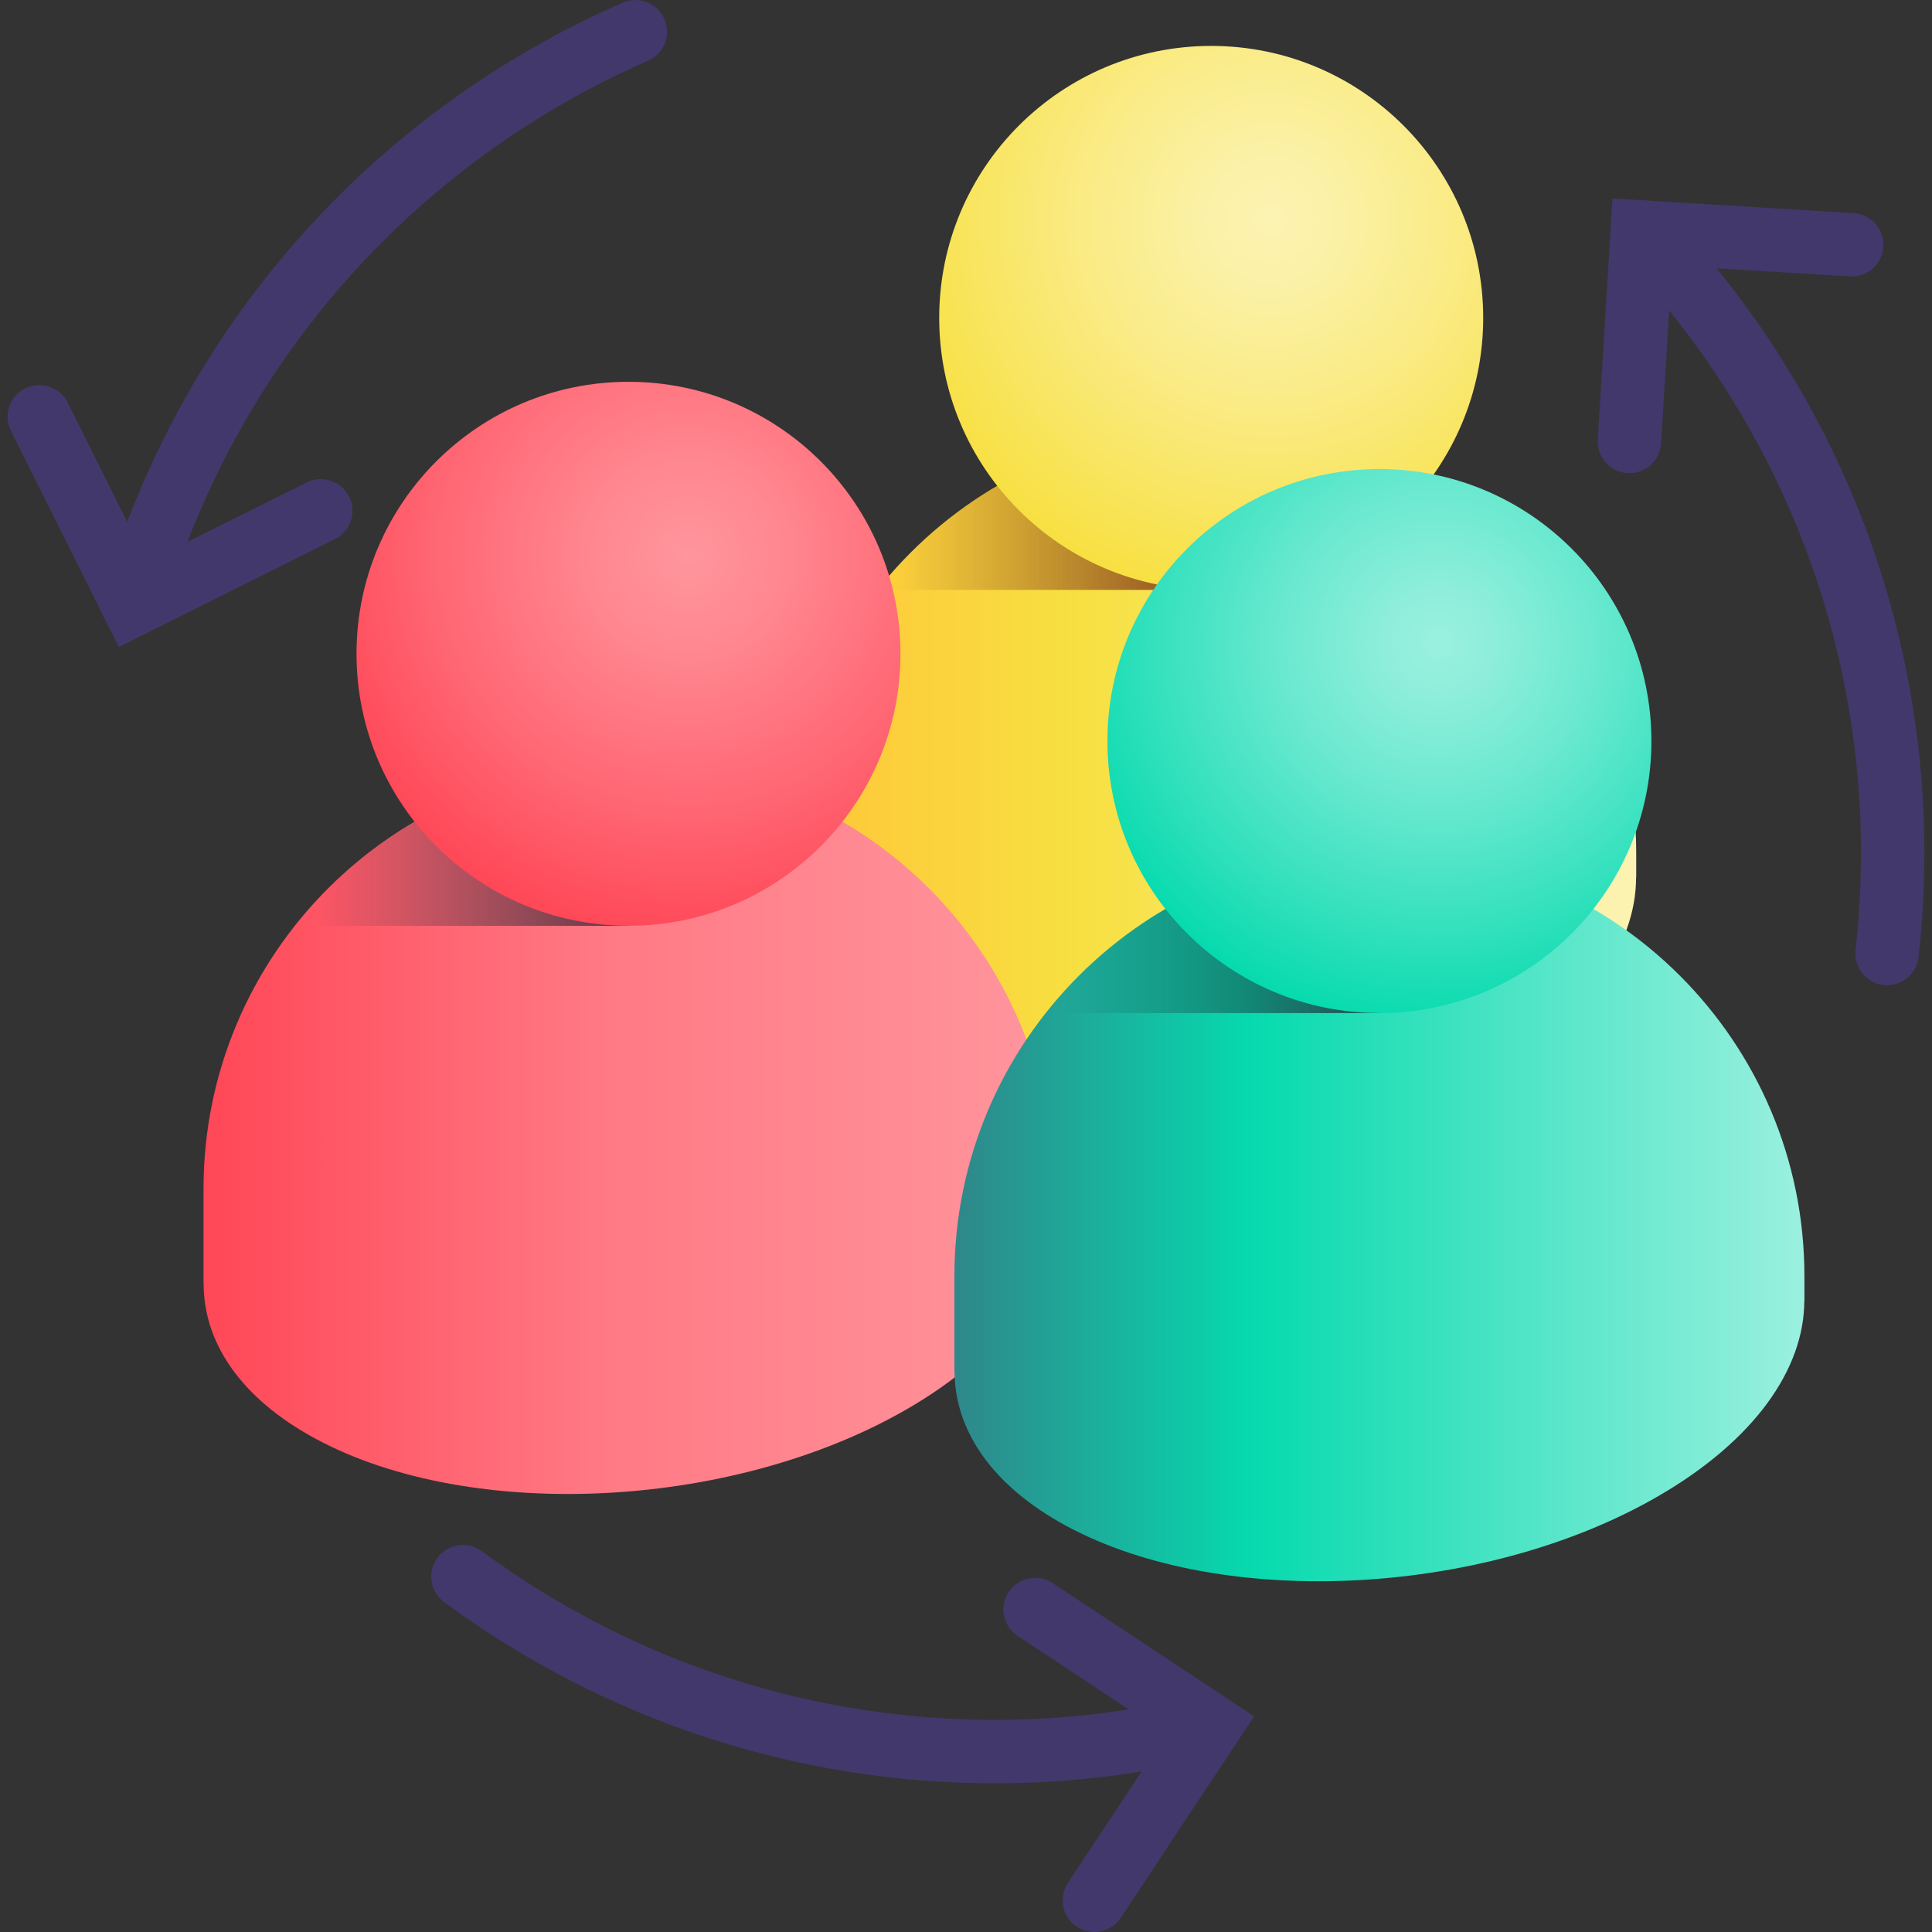 <svg width="60" height="60" viewBox="0 0 60 60" fill="none" xmlns="http://www.w3.org/2000/svg">
<rect x="0" y="0" width="60" height="60" fill="#333333" stroke="none"/>
<g clip-path="url(#clip0_1004_756)">
<path d="M37.615 13.295C30.326 13.295 24.416 19.204 24.416 26.494V29.435L24.42 29.434C24.419 31.185 25.475 32.857 27.638 34.106C32.41 36.861 40.745 36.515 46.256 33.334C49.269 31.594 50.81 29.366 50.81 27.254L50.814 27.254V26.494C50.814 19.204 44.905 13.295 37.615 13.295Z" fill="url(#paint0_linear_1004_756)"/>
<path d="M27.251 18.32H37.615L36.16 13.375C32.554 13.771 29.385 15.618 27.251 18.32Z" fill="url(#paint1_linear_1004_756)"/>
<path d="M37.615 18.319C42.28 18.319 46.062 14.538 46.062 9.873C46.062 5.208 42.28 1.426 37.615 1.426C32.95 1.426 29.168 5.208 29.168 9.873C29.168 14.538 32.95 18.319 37.615 18.319Z" fill="url(#paint2_radial_1004_756)"/>
<path d="M19.519 23.727C12.229 23.727 6.32 29.636 6.32 36.925V39.866L6.324 39.866C6.323 41.617 7.379 43.288 9.542 44.537C14.314 47.292 22.649 46.947 28.159 43.766C31.173 42.026 32.714 39.798 32.714 37.686L32.718 37.685V36.925C32.718 29.636 26.808 23.727 19.519 23.727Z" fill="url(#paint3_linear_1004_756)"/>
<path d="M9.155 28.753H19.519L18.064 23.808C14.458 24.203 11.289 26.05 9.155 28.753Z" fill="url(#paint4_linear_1004_756)"/>
<path d="M19.519 28.751C24.184 28.751 27.965 24.969 27.965 20.304C27.965 15.639 24.184 11.857 19.519 11.857C14.854 11.857 11.072 15.639 11.072 20.304C11.072 24.969 14.854 28.751 19.519 28.751Z" fill="url(#paint5_radial_1004_756)"/>
<path d="M42.839 26.436C35.55 26.436 29.64 32.346 29.64 39.635V42.576L29.644 42.576C29.643 44.327 30.699 45.998 32.862 47.247C37.634 50.002 45.969 49.657 51.48 46.475C54.493 44.736 56.034 42.508 56.034 40.396L56.038 40.395V39.635C56.038 32.346 50.129 26.436 42.839 26.436Z" fill="url(#paint6_linear_1004_756)"/>
<path d="M32.475 31.462H42.839L41.384 26.517C37.778 26.912 34.609 28.759 32.475 31.462Z" fill="url(#paint7_linear_1004_756)"/>
<path d="M42.839 31.461C47.504 31.461 51.286 27.679 51.286 23.014C51.286 18.349 47.504 14.567 42.839 14.567C38.174 14.567 34.392 18.349 34.392 23.014C34.392 27.679 38.174 31.461 42.839 31.461Z" fill="url(#paint8_radial_1004_756)"/>
<path d="M3.689 20.095L0.34 13.382C0.097 12.896 0.295 12.305 0.781 12.062C1.268 11.819 1.859 12.017 2.102 12.503L4.572 17.454L9.523 14.984C10.009 14.741 10.601 14.939 10.843 15.425C11.086 15.912 10.888 16.503 10.402 16.745L3.689 20.095Z" fill="#43386B"/>
<path d="M4.13 19.759C4.04 19.759 3.947 19.746 3.856 19.72C3.334 19.568 3.033 19.022 3.184 18.5C5.576 10.24 11.463 3.527 19.337 0.083C19.835 -0.135 20.415 0.092 20.633 0.59C20.851 1.088 20.624 1.669 20.126 1.886C12.79 5.095 7.304 11.35 5.075 19.048C4.95 19.479 4.557 19.759 4.13 19.759Z" fill="#43386B"/>
<path d="M33.987 60C33.8 60 33.612 59.947 33.444 59.837C32.991 59.537 32.867 58.926 33.167 58.473L36.219 53.858L31.605 50.805C31.151 50.505 31.027 49.895 31.327 49.441C31.626 48.988 32.237 48.864 32.691 49.164L38.947 53.302L34.808 59.559C34.619 59.845 34.306 60 33.987 60Z" fill="#43386B"/>
<path d="M30.878 55.382C24.787 55.382 18.808 53.45 13.793 49.756C13.355 49.434 13.262 48.818 13.584 48.38C13.907 47.942 14.523 47.849 14.961 48.171C21.408 52.92 29.567 54.543 37.348 52.625C37.875 52.495 38.409 52.817 38.539 53.345C38.67 53.873 38.347 54.406 37.819 54.536C35.521 55.103 33.191 55.382 30.878 55.382Z" fill="#43386B"/>
<path d="M50.604 14.696C50.584 14.696 50.564 14.695 50.544 14.694C50.001 14.661 49.588 14.195 49.621 13.652L50.077 6.164L57.565 6.62C58.108 6.653 58.521 7.12 58.488 7.662C58.455 8.205 57.987 8.619 57.445 8.585L51.922 8.249L51.586 13.771C51.554 14.294 51.121 14.696 50.604 14.696Z" fill="#43386B"/>
<path d="M58.607 30.596C58.57 30.596 58.533 30.594 58.496 30.59C57.956 30.529 57.567 30.042 57.627 29.502C58.516 21.544 55.842 13.666 50.29 7.887C49.914 7.495 49.926 6.872 50.318 6.495C50.71 6.119 51.334 6.131 51.71 6.523C57.668 12.725 60.538 21.18 59.584 29.72C59.527 30.224 59.101 30.596 58.607 30.596Z" fill="#43386B"/>
</g>
<defs>
<linearGradient id="paint0_linear_1004_756" x1="24.416" y1="24.63" x2="50.814" y2="24.63" gradientUnits="userSpaceOnUse">
<stop stop-color="#FFC538"/>
<stop offset="0.349" stop-color="#F7E041"/>
<stop offset="1" stop-color="#FCF3B3"/>
</linearGradient>
<linearGradient id="paint1_linear_1004_756" x1="38.022" y1="15.848" x2="27.808" y2="15.848" gradientUnits="userSpaceOnUse">
<stop offset="0.032" stop-color="#8B451C"/>
<stop offset="1" stop-color="#8B451C" stop-opacity="0"/>
</linearGradient>
<radialGradient id="paint2_radial_1004_756" cx="0" cy="0" r="1" gradientUnits="userSpaceOnUse" gradientTransform="translate(39.442 6.833) scale(11.995)">
<stop stop-color="#FCF3B3"/>
<stop offset="0.171" stop-color="#FBF1A6"/>
<stop offset="0.488" stop-color="#FAEB84"/>
<stop offset="0.912" stop-color="#F8E24D"/>
<stop offset="1" stop-color="#F7E041"/>
</radialGradient>
<linearGradient id="paint3_linear_1004_756" x1="6.32" y1="35.062" x2="32.718" y2="35.062" gradientUnits="userSpaceOnUse">
<stop stop-color="#FF4757"/>
<stop offset="0.476" stop-color="#FF7A85"/>
<stop offset="1" stop-color="#FF959D"/>
</linearGradient>
<linearGradient id="paint4_linear_1004_756" x1="19.926" y1="26.28" x2="9.712" y2="26.28" gradientUnits="userSpaceOnUse">
<stop offset="0.032" stop-color="#5D3645"/>
<stop offset="1" stop-color="#5D3645" stop-opacity="0"/>
</linearGradient>
<radialGradient id="paint5_radial_1004_756" cx="0" cy="0" r="1" gradientUnits="userSpaceOnUse" gradientTransform="translate(21.346 17.264) scale(11.995 11.995)">
<stop stop-color="#FF959D"/>
<stop offset="0.233" stop-color="#FF8891"/>
<stop offset="0.661" stop-color="#FF6673"/>
<stop offset="1" stop-color="#FF4757"/>
</radialGradient>
<linearGradient id="paint6_linear_1004_756" x1="29.64" y1="37.772" x2="56.038" y2="37.772" gradientUnits="userSpaceOnUse">
<stop stop-color="#2F878A"/>
<stop offset="0.349" stop-color="#06DAAE"/>
<stop offset="1" stop-color="#9BF0DF"/>
</linearGradient>
<linearGradient id="paint7_linear_1004_756" x1="43.246" y1="28.989" x2="33.032" y2="28.989" gradientUnits="userSpaceOnUse">
<stop offset="0.032" stop-color="#1A4C4E"/>
<stop offset="1" stop-color="#1A4C4E" stop-opacity="0"/>
</linearGradient>
<radialGradient id="paint8_radial_1004_756" cx="0" cy="0" r="1" gradientUnits="userSpaceOnUse" gradientTransform="translate(44.666 19.974) scale(11.995 11.995)">
<stop stop-color="#9BF0DF"/>
<stop offset="0.138" stop-color="#8EEEDB"/>
<stop offset="0.393" stop-color="#6CE9D0"/>
<stop offset="0.734" stop-color="#35E1BE"/>
<stop offset="1" stop-color="#06DAAE"/>
</radialGradient>
<clipPath id="clip0_1004_756">
<rect width="60" height="60" fill="white"/>
</clipPath>
</defs>
</svg>

